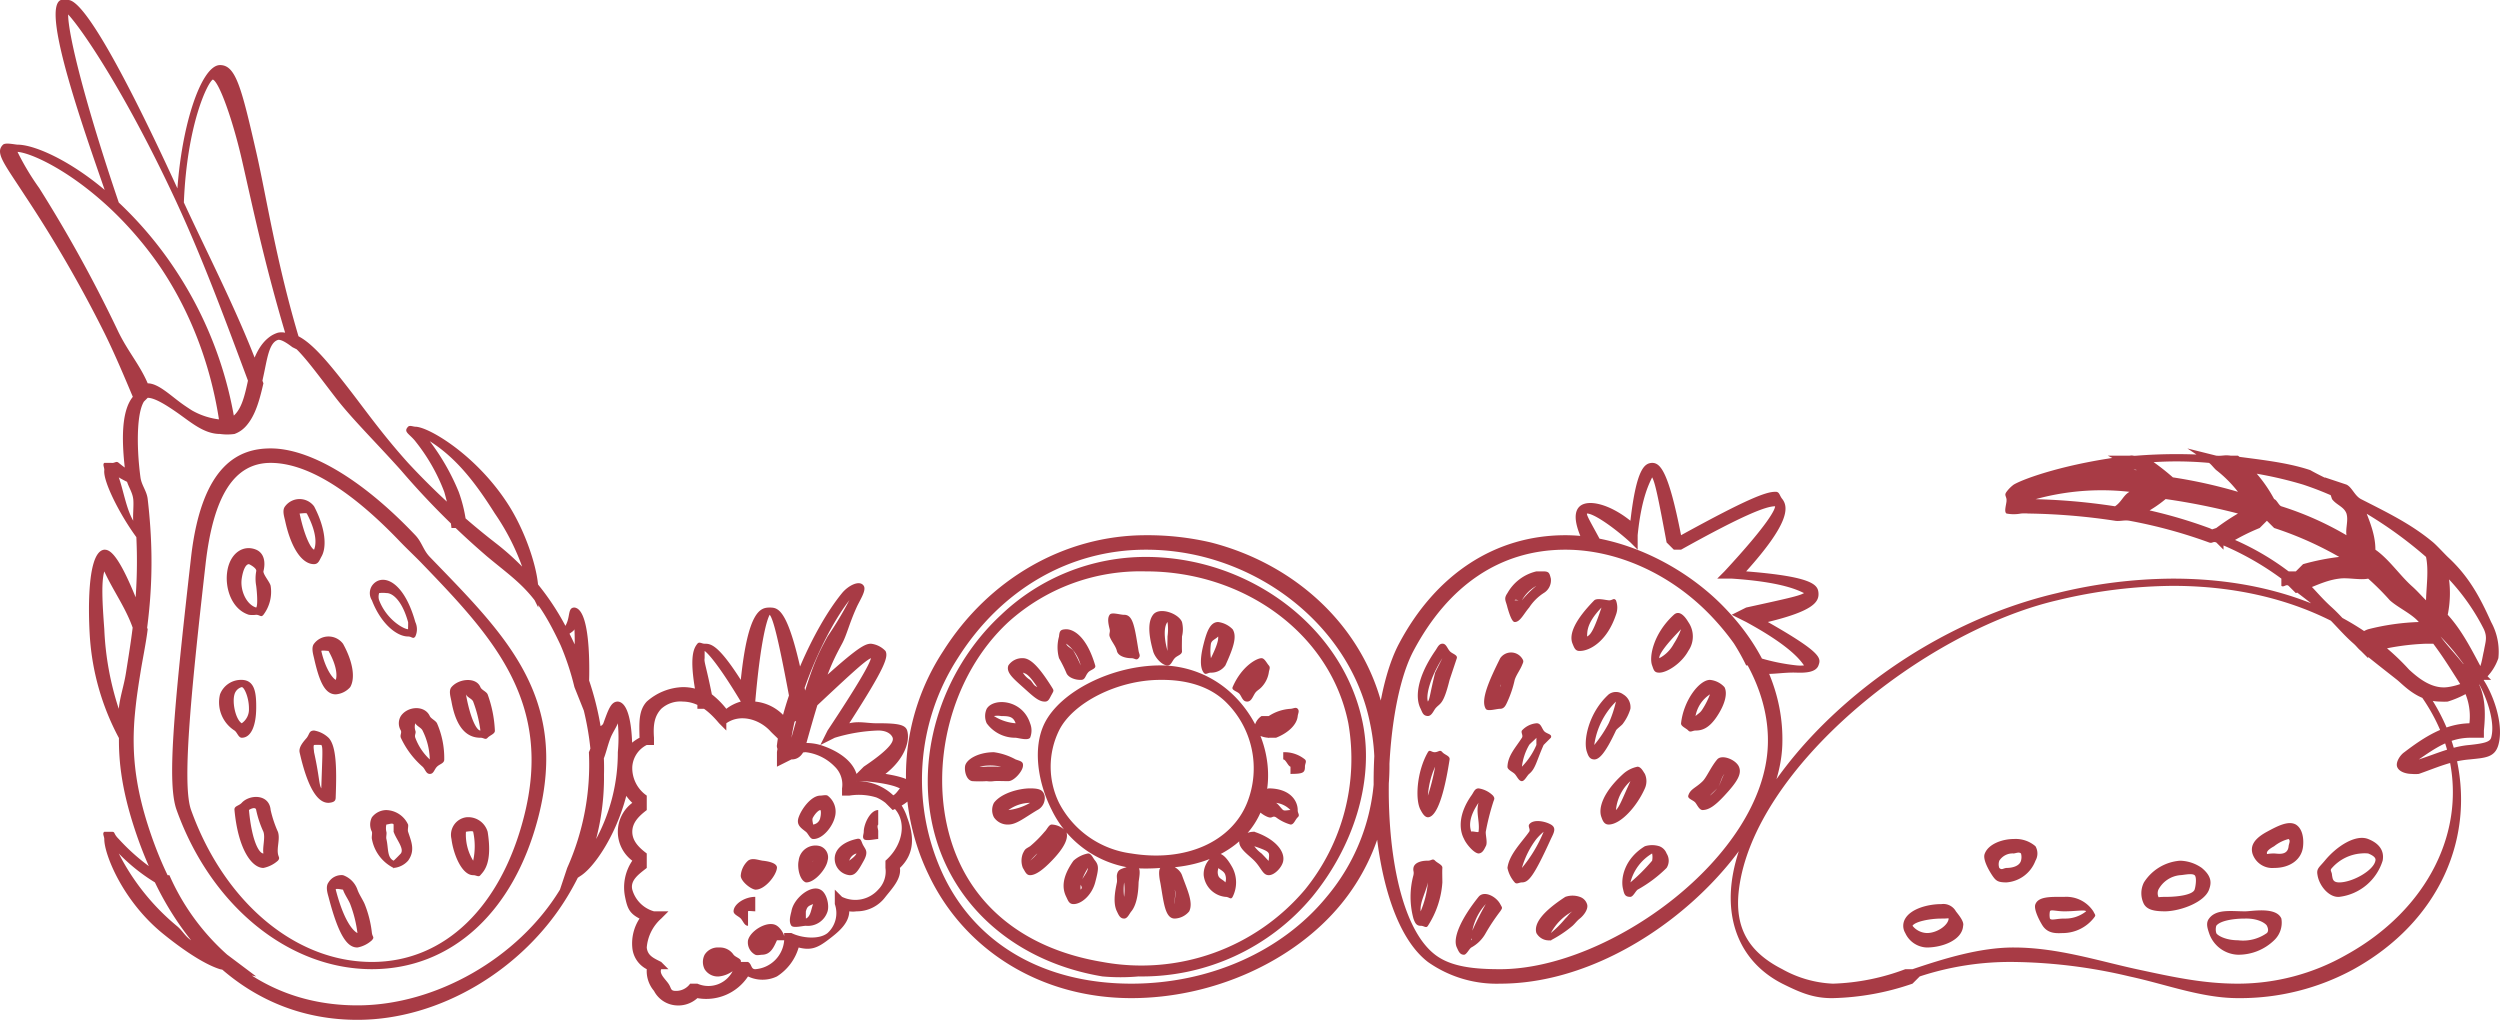 <?xml version="1.0" encoding="UTF-8" standalone="no"?>
<svg
   width="345.647"
   height="141"
   viewBox="0 0 345.647 141"
   version="1.1"
   id="svg1"
   sodipodi:docname="fruit-overview-icon.svg"
   inkscape:version="1.4 (86a8ad7, 2024-10-11)"
   xmlns:inkscape="http://www.inkscape.org/namespaces/inkscape"
   xmlns:sodipodi="http://sodipodi.sourceforge.net/DTD/sodipodi-0.dtd"
   xmlns="http://www.w3.org/2000/svg"
   xmlns:svg="http://www.w3.org/2000/svg">
  <sodipodi:namedview
     id="namedview1"
     pagecolor="#ffffff"
     bordercolor="#000000"
     borderopacity="0.25"
     inkscape:showpageshadow="2"
     inkscape:pageopacity="0.0"
     inkscape:pagecheckerboard="0"
     inkscape:deskcolor="#d1d1d1"
     inkscape:zoom="5.1381901"
     inkscape:cx="172.8235"
     inkscape:cy="70.550134"
     inkscape:window-width="1920"
     inkscape:window-height="1009"
     inkscape:window-x="-8"
     inkscape:window-y="-8"
     inkscape:window-maximized="1"
     inkscape:current-layer="svg1" />
  <defs
     id="defs1">
    <style
       id="style1">.a{fill:#edbaa6;}</style>
  </defs>
  <path
     class="a"
     d="M462.632,1205.99l1-1a40.018,40.018,0,0,1,13-2,72.546,72.546,0,0,1,16,2c5.068,1.091,9.975,3,15,3a32.779,32.779,0,0,0,16-4c11.925-6.62,17-18.4,14-30-3.132-12.091-16.508-24-39-24a68.228,68.228,0,0,0-16,2c-23.688,5.528-43.211,25.38-45,40-.754,6.169,1.709,11.3,7,14,2.427,1.206,4.291,2.039,7,2A36.049,36.049,0,0,0,462.632,1205.99Zm74-32c2.795,10.786-2.806,21.8-14,28a30.287,30.287,0,0,1-15,4c-4.835,0-9.027-.928-14-2-5.305-1.148-10.978-3-17-3-4.662-.009-9.581,1.514-14,3h-1a30.938,30.938,0,0,1-10,2,15.66,15.66,0,0,1-7-2c-4.579-2.334-6.65-5.624-6-11,2.05-16.755,25.413-35.663,44-40a69.888,69.888,0,0,1,16-2C520.185,1151,533.671,1162.573,536.632,1173.99Zm-4,3c2.445-.852,4.42-1.787,7-2,2.107-.223,3.492-.23,4-2,1.077-3.725-1.917-10.141-4-11-.619-.23-.585-.514-1,0-.282.343-1.081.563-1,1a9.019,9.019,0,0,0,1,2,8.271,8.271,0,0,1,1,5h0c-3.426.079-6.276,1.921-9,4-.562.378-1.211,1.356-1,2,.237.712,1.25.994,2,1A5.386,5.386,0,0,0,532.632,1176.99Zm8-5h1v-1c.245-2.424.243-4.905-1-7,1.2,1.9,2.655,5.727,2,8-.161.546-.865.777-3,1-2.466.211-4.644,1.243-7,2,2.281-1.561,4.237-2.945,7-3C539.907,1172,540.357,1171.976,540.632,1171.99Zm-4-5a13.633,13.633,0,0,0,4-2c.286-.174-.251.221,0,0,.176-.152.692-.687,1-1a7.013,7.013,0,0,0,2-3,8.491,8.491,0,0,0-1-5c-1.59-3.547-3.138-6.37-6-9-.527-.513-1.454-1.526-2-2-3.054-2.564-6.45-4.184-10-6-.887-.474-2.222-1.63-3-2-2.766-1.286-3.919-1.948-4-2-3.407-1.142-7.443-1.494-11-2-.949-.133-1.1.071-2,0a70.934,70.934,0,0,0-11,0c-.626.062-.412-.081-1,0-8.47,1-14.5,3.117-16,4a4.655,4.655,0,0,0-1,1c-.294.412-.1.5,0,1,.081.5-.431,1.739,0,2a5.387,5.387,0,0,0,2,0,5.55,5.55,0,0,1,1,0,87.17,87.17,0,0,1,12,1c.683.109,1.284-.138,2,0a68.344,68.344,0,0,1,11,3c.475.18.492-.2,1,0a40.167,40.167,0,0,1,9,5v1c.342.261.63-.323,1,0,1.371,1.11,3.24,2.415,5,4,1.253,1.129,2.505,2.709,4,4,.389.346.582.649,1,1,1.343,1.148,3.444,2.771,5,4,.949.773,2.9,3,6,3A7.157,7.157,0,0,0,536.632,1166.99Zm-60-28a59.076,59.076,0,0,1,16-4c.584-.081,1.412-.943,2-1a49.6,49.6,0,0,1,9,0c.868.076,2.094.867,3,1a54.771,54.771,0,0,1,10,2,44.4,44.4,0,0,1,5,2c.75.356,1.127.54,2,1a57.223,57.223,0,0,1,10,7c.512.446.5.506,1,1a29.707,29.707,0,0,1,7,9c.517,1.156.208,1.751,0,3-.225.9-.352,2.342-1,3-.266.266-.749.805-1,1-.159.131.176-.106,0,0a8.613,8.613,0,0,1-3,1c-2.79.389-5.089-2.279-6-3-1.547-1.229-2.7-1.866-4-3-.408-.351-1.611-.654-2-1-1.49-1.3-2.752-2.875-4-4-1.779-1.6-2.633-2.875-4-4-.384-.332-.753-.829-1-1h-1a36.919,36.919,0,0,0-9-5c-.508-.2-1.507-.815-2-1a66.545,66.545,0,0,0-11-3c-.736-.142-1.279.109-2,0a85.051,85.051,0,0,0-12-1C477.939,1138.971,476.865,1139.037,476.632,1138.99Zm64,26c.286-.174-.251.221,0,0,.176-.152.706-.7,1-1h1l-1-1c-1.5-2.771-2.878-5.672-5-8a15.035,15.035,0,0,0,0-6v-2h0c-.527-.512-1.459-1.53-2-2l-2-1,1,3c.389,1.872.043,4.088,0,6-.707-.693-1.217-1.312-2-2-1.664-1.508-3.154-3.721-5-5,0-2.476-1.139-4.681-2-7h0c-.887-.474-1.231-1.635-2-2l-3-1,1,3c.6.821,1.654,1.045,2,2,.286.954-.144,2.014,0,3a43.638,43.638,0,0,0-9-4c-.37-.128-.62-.881-1-1h0a19.306,19.306,0,0,0-5-6h-1c-.949-.133-1.1.076-2,0l-4-1,3,2c.327.223.711.763,1,1a17.081,17.081,0,0,1,3,3,68.251,68.251,0,0,0-9-2,31.7,31.7,0,0,0-4-3h-1c-.626.062-.4-.081-1,0h-3l2,1c.251.138.763.853,1,1s.758-.18,1,0a40.423,40.423,0,0,0-18,3h0c-.3.423-.111.492,0,1v1h1a34.415,34.415,0,0,1,16-2c-.854.474-1.084,1.392-2,2-.142.081-.791-.128-1,0l-2,1,3,1c.683.109,1.283-.133,2,0h1c.474-.266.525-.748,1-1a16.909,16.909,0,0,0,3-2,90.831,90.831,0,0,1,10,2,31.617,31.617,0,0,0-3,2l-3,1,2,1c.475.18.525-.2,1,0l1,1v-1c.171-.114.82.1,1,0a29.022,29.022,0,0,1,4-2l1-1,1,1a47.778,47.778,0,0,1,9,4,32.129,32.129,0,0,0-5,1l-1,1c-.475.118-1.525-.142-2,0h-1l1,1v1c.342.261.649-.3,1,0l1,1h0c2.041-.636,3.877-1.746,6-2,1.172-.18,2.861.237,4,0a36.472,36.472,0,0,1,3,3c1.117,1.012,3.021,1.854,4,3a32.611,32.611,0,0,0-7,1c-.65.209-1.317.749-2,1h-1l1,1c.389.346.578.649,1,1l1,1v-1c.351-.155.633.113,1,0a33.48,33.48,0,0,1,7-1h1c1.552,2.069,2.61,3.855,4,6l1,1Zm-5-7a32.108,32.108,0,0,1,4,5c-.02.016.018-.018,0,0C538.4,1161.092,537,1159.836,535.632,1157.99Zm-8,31c.123-.631.226-2.122-2-3-1.76-.693-4.382,1.026-6,3-.788.949-1.18,1.094-1,2,.223,1.428,1.559,3.106,3,3h0A7.181,7.181,0,0,0,527.632,1188.99Zm-2-1c1.11.441,1.038.829,1,1-.261,1.381-3.206,3-5,3h0c-.921,0-.905-.526-1-1-.007-.517-.368-.637,0-1a5.968,5.968,0,0,1,4-2A5.05,5.05,0,0,1,525.632,1187.99Zm-13,12a3.339,3.339,0,0,0,1-3c-.707-1.67-4.1-1-5-1-1.945,0-3.994-.362-5,1-.455.595-.236,1.289,0,2a4.375,4.375,0,0,0,4,3h0A7.1,7.1,0,0,0,512.632,1199.99Zm-1-2s.361.635,0,1a5.689,5.689,0,0,1-4,1c-1.794,0-2.915-.725-3-1a1.8,1.8,0,0,1,0-1c.474-.655,2.178-1,4-1C510.606,1196.947,511.561,1197.776,511.632,1197.99Zm-8-5c.266-.74.528-1.738-1-3a5.443,5.443,0,0,0-3-1,6.487,6.487,0,0,0-5,3,3.309,3.309,0,0,0,0,3c.475.811,1.463,1,3,1h0C499.862,1195.914,503.015,1194.689,503.632,1192.99Zm-2-2c.337.28.142,1.6,0,2-.247.674-2.1,1-4,1h0c-1.125,0-.938.109-1,0a1.292,1.292,0,0,1,0-1,3.807,3.807,0,0,1,3-2C500.123,1190.975,501.246,1190.687,501.632,1190.99Zm-14,6c.413-.51.288-.41,0-1a4.46,4.46,0,0,0-4-2c-1.808,0-3.554-.091-4,1-.309.678.594,2.375,1,3,.84,1.248,2.217,1,3,1h0A5.482,5.482,0,0,0,487.632,1196.99Zm-1-1a4.59,4.59,0,0,1-3,1h0c-1.091,0-1.8.3-2,0a2.542,2.542,0,0,1,0-1c.1-.29.871,0,2,0C485.174,1195.99,486.533,1195.738,486.632,1195.99Zm30-9c.115-1.077-.076-2.434-1-3-1.049-.583-2.562.222-4,1-2.15,1.163-2.2,2.231-2,3a2.877,2.877,0,0,0,3,2h0C514.791,1190,516.457,1188.85,516.632,1186.99Zm-2-1c.3.236.039.621,0,1-.128,1.367-1.54,1-2,1h0c-1.015,0-.957.166-1,0,0-.057-.144-.383,1-1a5.321,5.321,0,0,1,2-1Zm-35,3a1.984,1.984,0,0,0,0-2,4.187,4.187,0,0,0-3-1c-1.552,0-3.483.671-4,2-.353.756.543,2.3,1,3,.522.769.771,1,2,1h0A4.647,4.647,0,0,0,479.632,1188.99Zm-2-1a1.882,1.882,0,0,1,0,1c-.2.712-1.117,1-2,1h0c-.482.047-.646.331-1,0a1.5,1.5,0,0,1,0-1,2.175,2.175,0,0,1,2-1C477.007,1187.941,477.341,1187.75,477.632,1187.99Zm-8,10c.175-.578-.631-1.521-1-2a1.982,1.982,0,0,0-2-1c-1.9,0-4.207.648-5,2a1.929,1.929,0,0,0,0,2,3.4,3.4,0,0,0,3,2h0C466.8,1200.976,469.509,1199.959,469.632,1197.99Zm-2-1h0c-.062.921-1.591,2-3,2h0a2.661,2.661,0,0,1-2-1c-.06-.078-.06.078,0,0,.342-.584,2.41-1,4-1C467.482,1197,467.571,1196.909,467.632,1196.99Zm-84-2c5.78-7.051,7.922-16.344,6-26-2.344-11.711-11.776-20.859-24-24a38.464,38.464,0,0,0-9-1c-11.232,0-21.717,6.054-28,16a31.422,31.422,0,0,0-2,31c4.9,10.3,15.4,17,28,17C365.869,1207.99,377.089,1202.966,383.632,1194.99Zm-19-48c11.574,2.971,20.794,11.944,23,23a28.115,28.115,0,0,1-6,24c-6.216,7.592-16.281,12-27,12-11.906,0-21.4-5.329-26-15a31,31,0,0,1,2-30c5.95-9.434,15.376-15,26-15A32.239,32.239,0,0,1,364.632,1146.99Zm15,47c5.614-6.843,8.618-15.871,7-24-2.653-13.286-15.684-23-30-23a28.993,28.993,0,0,0-20,8c-8.461,7.83-12.231,20.2-9,31,2.966,9.913,11.54,17.088,23,19a27.863,27.863,0,0,0,5,0A30.634,30.634,0,0,0,379.632,1193.99Zm5-24a28.7,28.7,0,0,1-6,23,29.614,29.614,0,0,1-28,10c-10.767-1.794-18.238-7.79-21-17-3.046-10.164.023-22.616,8-30a27.265,27.265,0,0,1,19-7C370.113,1148.966,382.146,1157.524,384.632,1169.99Zm-12,12c2.15-5.362.332-11.862-4-16a14.437,14.437,0,0,0-10-4c-6.582,0-13.779,3.535-16,8-1.67,3.369-.946,8.2,1,12a14.475,14.475,0,0,0,11,8,24.641,24.641,0,0,0,4,0C365.09,1189.961,370.573,1187.115,372.632,1181.99Zm-5-15a12.829,12.829,0,0,1,3,14c-2.154,5.357-8.436,8.238-16,7a13.17,13.17,0,0,1-10-7,11.391,11.391,0,0,1,0-10c1.9-3.853,8.13-7,14-7C361.081,1163.957,364.89,1164.361,367.632,1166.99Zm6,5h1c1.737-.683,2.9-1.842,3-3,.056-.4.264-.7,0-1-.266-.283-.612-.015-1,0a6.13,6.13,0,0,0-3,1h-1a2.211,2.211,0,0,0-1,2c.157.642,1.339.992,2,1C373.829,1171.985,373.453,1172.069,373.632,1171.99Zm5,4c-.01-.408.294-.717,0-1a4.472,4.472,0,0,0-3-1v1c.35-.006.659.922,1,1h0v1C378.378,1176.985,378.632,1176.834,378.632,1175.99Zm-2,8c.474.033.648-.681,1-1s-.014-.526,0-1c0-1.238-1-2.976-4-3a2.657,2.657,0,0,0-2,2c-.116.755,1.263,1.8,2,2,.523.148.527-.268,1,0A6.107,6.107,0,0,0,376.632,1183.99Zm0-2h0c-.24-.029-.8.142-1,0-.2-.1-.7-.862-1-1A3.345,3.345,0,0,1,376.632,1181.99Zm-1,7c.228-1.424-1.286-3.1-4-4-.169-.052.177,0,0,0a2.339,2.339,0,0,0-2,1c-.475,1.134,1.16,2.136,2,3,1,1.025,1.155,2,2,2h0C374.468,1191,375.524,1189.818,375.632,1188.99Zm-2-1c.114.256-.043.953,0,1-.1,0-.1-.079-1-1a4.408,4.408,0,0,1-1-1C373.26,1187.531,373.509,1187.738,373.632,1187.99Zm-5,6a4.416,4.416,0,0,0,0-4c-.555-1.02-1.264-2-2-2h0a3.048,3.048,0,0,0-2,3,3.373,3.373,0,0,0,3,3h0C368.17,1193.978,368.367,1194.458,368.632,1193.99Zm-1-3a1.609,1.609,0,0,1,0,1c-.331-.408-.868-.491-1-1-.171-.612.095-.943,0-1C367.029,1190.315,367.505,1190.492,367.632,1190.99Zm-26-9a1.854,1.854,0,0,0,1-2c-.209-.745-.624-1-2-1-1.447,0-3.956.614-5,2a2.155,2.155,0,0,0,0,2,2.281,2.281,0,0,0,2,1h0C338.762,1183.975,339.8,1183.081,341.632,1181.99Zm-4,0a5.158,5.158,0,0,1,3-1A7.824,7.824,0,0,1,337.632,1181.99Zm6,7c1.7-1.756,2.37-3.118,2-4a2.754,2.754,0,0,0-2-1c-.416-.009-.686.728-1,1a16.269,16.269,0,0,1-2,2c-.639.394-.672.325-1,1a2.76,2.76,0,0,0,0,2c.292.45.463,1.011,1,1h0C341.463,1190.99,342.531,1190.133,343.632,1188.99Zm-3,0c.208-.193.768-.836,1-1h0A6.27,6.27,0,0,1,340.632,1188.99Zm9,3c.474-1.813.536-2.3,0-3-.315-.354-.526-1.019-1-1a4.183,4.183,0,0,0-2,1c-1.537,2.164-1.636,3.733-1,5,.264.549.391.99,1,1h0C347.743,1194.99,349.158,1193.755,349.632,1191.99Zm-2,0c-.1.529.357.6,0,1-.1-.417.008-1.406,1-3C348.616,1190.578,347.8,1191.426,347.632,1191.99Zm7,4c.821-1.006.976-2.875,1-4,0-.271-.028.247,0,0,.041-.461.313-1.66,0-2-.45-.467-1.381-.2-2,0s-.9.359-1,1c-.038.237.057.729,0,1-.223,1.082-.584,2.809,0,4,.242.506.439,1,1,1C354.1,1196.994,354.333,1196.351,354.632,1195.99Zm-1-2a7.523,7.523,0,0,1,0-2A7.769,7.769,0,0,1,353.632,1193.99Zm9,2c.6-1.238-.279-2.974-1-5-.408-1.144-2.265-1.93-3-1-.3.372-.107,1.533,0,2,0,.109-.038-.242,0,0,.475,2.7.629,5,2,5h0A2.732,2.732,0,0,0,362.632,1195.99Zm-2-1c-.119-.437.157-1.117,0-2C360.857,1193.622,360.574,1194.321,360.632,1194.99Zm-5-34c.3-.359.084-.541,0-1-.555-3.383-.761-5-2-5-.49.027-1.748-.421-2,0-.374.5-.142,1.393,0,2,.109.351-.123.654,0,1,.233.674.834,1.3,1,2,.166.738,1.244,1.007,2,1h0C355.113,1160.989,355.321,1161.357,355.632,1160.99Zm5,0c.35-.387,1.048-.48,1-1-.033-.569,0-1.464,0-2a4.09,4.09,0,0,0,0-2c-.475-1.2-3.141-2.144-4-1-.536.707-.826,2.063,0,5,.194.8,1.176,1.995,2,2h0C360.135,1162.011,360.276,1161.344,360.632,1160.99Zm-1-3c0,.588-.038,1.264,0,2-.012,0,.012,0,0,0h0c-.565-2-.456-3.464,0-4A7.123,7.123,0,0,1,359.632,1157.99Zm8,4c1.129-2.472,1.636-4.013,1-5a3.406,3.406,0,0,0-2-1c-1.1,0-1.578,1.349-2,3-.475,1.813-.546,3.3,0,4,.288.376.526,0,1,0h0A2.4,2.4,0,0,0,367.632,1161.99Zm-2-1a7.006,7.006,0,0,1,0-2c.11-.506.65-.617,1-1C366.684,1158.46,366.5,1159.215,365.632,1160.99Zm6,5c.287-.528.591-.56,1-1a3.8,3.8,0,0,0,1-2c.042-.406.272-.7,0-1s-.584-1-1-1c-.693,0-2.776,1.153-4,4-.2.465.718.578,1,1,.321.472.429.993,1,1h0C371.165,1167,371.365,1166.45,371.632,1165.99Zm-23-3c.319-.424,1.158-.494,1-1-1.21-4.119-3.06-5-4-5-.791.02-.939.211-1,1a5.6,5.6,0,0,0,0,3,19.091,19.091,0,0,1,1,2c.245.692,1.267,1.021,2,1h0C348.257,1164.007,348.232,1163.469,348.632,1162.99Zm-1-1c-.055.048.073,0,0,0h0a17.866,17.866,0,0,0-1-2c-.207-.349-.927-.6-1-1A5.341,5.341,0,0,1,347.632,1161.99Zm-4,4c.279-.521.317-.5,0-1-1.656-2.633-2.885-4-4-4a2.291,2.291,0,0,0-2,1c-.361.949.662,1.8,2,3,1.267,1.129,2.122,2,3,2h0C343.212,1167.032,343.333,1166.488,343.632,1165.99Zm-2-1c-.609-.285-.52-.528-1-1a2.962,2.962,0,0,1-1-1C340.135,1163.146,340.479,1163.291,341.632,1164.99Zm-1,7a2.672,2.672,0,0,0,0-2c-1.072-3.322-5.075-3.566-6-2a2.4,2.4,0,0,0,0,2,4.871,4.871,0,0,0,4,2h0C339.158,1172.046,340.3,1172.4,340.632,1171.99Zm-2-2a6.5,6.5,0,0,1-3-1,2.963,2.963,0,0,1,1,0C337.658,1169,338.292,1169.022,338.632,1169.99Zm-3,8c.555-.043.975,0,2,0h0c.749,0,1.875-1.261,2-2,.133-.709-.321-.758-1-1a8.645,8.645,0,0,0-3-1c-2.183,0-3.91,1.018-4,2-.078.768.238,1.872,1,2a15.984,15.984,0,0,0,2,0A3.35,3.35,0,0,0,335.632,1177.99Zm1-2c-.536,0-1.62-.028-2,0a7.923,7.923,0,0,1-1,0,6.977,6.977,0,0,1,3,0Zm108-3c.237-7.018-2.695-13.51-8-19-5.694-5.917-14.284-10-22-10-9.666,0-17.9,5.372-23,15-5.367,10.145-4.964,37.124,4,44a16.465,16.465,0,0,0,10,3C424.717,1205.99,444.158,1186.988,444.632,1172.99Zm-10-18c4.968,5.144,8.228,11.461,8,18-.527,15.431-21.92,31-37,31-3.53,0-6.789-.3-9-2-8.067-6.169-7.873-32.79-3-42,4.778-9.016,11.984-14,21-14C421.864,1145.99,429.237,1149.41,434.632,1154.99Zm-25-1a6.826,6.826,0,0,1,2-2,2.051,2.051,0,0,0,1-2c-.186-.739-.238-.993-1-1h-1a6.2,6.2,0,0,0-4,3c-.566.815-.219,1.031,0,2,.3,1.039.649,2,1,2h0C408.368,1156.014,408.873,1154.868,409.632,1153.99Zm-1-1h-1c.072-.274.849.239,1,0a5.029,5.029,0,0,1,2-2A12.474,12.474,0,0,0,408.632,1152.99Zm13,2a2.817,2.817,0,0,0,0-2c-.315-.409-.486.048-1,0s-1.615-.345-2,0c-2.567,2.619-3.565,4.647-3,6,.236.574.38,1.021,1,1h0C417.985,1159.994,420.384,1158.71,421.632,1154.99Zm-4,3c.071-.531-.187-1.732,2-4C418.693,1156.761,418.211,1157.743,417.632,1157.99Zm14,2a3.491,3.491,0,0,0,0-4c-.512-.868-1.265-1.674-2-1-2.847,2.61-3.441,5.842-3,7,.23.656.3,1.007,1,1h0C428.709,1162.99,430.712,1161.693,431.632,1159.99Zm-2-1a4.827,4.827,0,0,1-2,2c-.114-.417.8-1.779,3-4A9.955,9.955,0,0,1,429.632,1158.99Zm-8,12c.114-.242.877-.748,1-1a6.444,6.444,0,0,0,1-2,2.058,2.058,0,0,0-1-2,1.685,1.685,0,0,0-2,0c-2.847,2.586-3.56,6.538-3,8,.186.572.4.983,1,1h0C419.278,1174.995,420.109,1174.254,421.632,1170.99Zm-1-1c-.133.261.119-.256,0,0a17.405,17.405,0,0,1-2,3,10.473,10.473,0,0,1,3-6A16.661,16.661,0,0,1,420.632,1169.99Zm15-1c1.134-1.723,1.437-3.193,1-4a3.112,3.112,0,0,0-2-1c-1.48,0-3.654,2.84-4,6-.039.425.713.684,1,1s.576.011,1,0h0C433.562,1171.009,434.55,1170.646,435.632,1168.99Zm-2-1c-.329.548-.518.58-1,1a4.544,4.544,0,0,1,2-3A11.044,11.044,0,0,1,433.632,1167.99Zm3,12c1.8-1.931,2.432-3.023,2-4s-2.359-1.745-3-1c-.854,1-1.445,2.435-2,3-.949.949-1.711,1.061-2,2-.137.454.719.617,1,1,.275.366.542,1.009,1,1h0C434.491,1181.957,435.313,1181.409,436.632,1179.99Zm-1-1a7.8,7.8,0,0,1-1,1c.237-.294.582-.573,1-1s.526-1.483,1-2C436.3,1177.42,436.014,1178.6,435.632,1178.99Zm-39-11c.679-.859,1.1-.365,2-4l1-3c.123-.478-.7-.605-1-1-.339-.389-.485-1.02-1-1s-.693.586-1,1c-2.619,3.82-2.75,6.577-2,8,.258.584.363.97,1,1h0C396.118,1168.97,396.356,1168.389,396.632,1167.99Zm0-5c-.731,2.966-.71,3.559-1,4-.261-.712.13-3,2-6Zm10,4a14.713,14.713,0,0,0,1-3c.2-.65.744-1.374,1-2,.2-.486.3-.565,0-1a1.821,1.821,0,0,0-3,0c-1.48,2.97-2.764,5.781-2,7,.236.41,1.527-.019,2,0h0C406.2,1167.973,406.394,1167.508,406.632,1166.99Zm-1-3c-.176.579.209.459,0,1a8.139,8.139,0,0,1,1-3A16.38,16.38,0,0,0,405.632,1163.99Zm4,13c.883-.712,1-1.756,2-4l1-1c.248-.552-.669-.493-1-1-.326-.485-.415-1.011-1-1a3.083,3.083,0,0,0-2,1c-.176.3.209.668,0,1-.826,1.31-1.943,2.429-2,4-.023.422.707.7,1,1,.314.311.558,1.007,1,1C409.012,1177.975,409.337,1177.228,409.632,1176.99Zm1-4a9.812,9.812,0,0,1-2,3,7.76,7.76,0,0,1,1-3c.119-.195.905-.829,1-1Zm-12,2c.072-.49-.678-.624-1-1-.334-.392-.487-.044-1,0s-.738-.443-1,0c-1.571,2.729-1.783,6.657-1,8,.214.408.54.986,1,1C396.216,1182.971,397.512,1182.259,398.632,1174.99Zm-3,5a11.555,11.555,0,0,1,1-4A29.77,29.77,0,0,1,395.632,1179.99Zm8,7c.278-.44-.033-1.481,0-2a33.25,33.25,0,0,1,1-4c.149-.514.322-.573,0-1a3.574,3.574,0,0,0-2-1c-.558.018-.661.556-1,1-1.7,2.429-1.759,4.581-1,6,.256.623,1.328,1.951,2,2h0C403.171,1187.959,403.395,1187.475,403.632,1186.99Zm-1-2c-.019.15-.966-.147-1,0-.28-.75-.352-2.036,1-4C402.241,1182.3,402.842,1183.639,402.632,1184.99Zm-7,13a12.578,12.578,0,0,0,2-6c0-.55-.038-1.521,0-2,.039-.431-.707-.682-1-1-.346-.364-.5,0-1,0-.792-.026-1.876.217-2,1-.071.474.109.459,0,1a11.484,11.484,0,0,0,0,6c.2.571.395,1,1,1h0C395.1,1197.975,395.379,1198.385,395.632,1197.99Zm0-6a13.269,13.269,0,0,1-1,4c-.138-1.243.706-2.6,1-4v0Zm30-13a2.463,2.463,0,0,0,0-2c-.269-.4-.518-.942-1-1a4.21,4.21,0,0,0-2,1c-2.719,2.463-3.508,4.709-3,6,.189.553.415,1,1,1h0C422.3,1183.971,424.531,1181.486,425.632,1178.99Zm-4,3a6.121,6.121,0,0,1,2-4C422.5,1180.462,422.135,1181.515,421.632,1181.99Zm-9,4c.411-.849.819-1.532,0-2s-2.478-.786-3,0c-.185.285.209.7,0,1-1.044,1.485-2.772,3.145-3,5a4.362,4.362,0,0,0,1,2c.269.307.592.006,1,0h0C409.524,1191.99,410.231,1191.271,412.632,1185.99Zm-4,4a11.994,11.994,0,0,1,2-4,8.46,8.46,0,0,1,1-1A19.325,19.325,0,0,1,408.632,1189.99Zm-7,11a4.978,4.978,0,0,0,2-2,27.975,27.975,0,0,1,2-3c.348-.519.3-.453,0-1-.574-1.077-2.25-1.93-3-1-2.491,3.117-3.6,5.738-3,7,.246.528.418,1.011,1,1h0c.345-.014.707-.818,1-1Zm0-2c-.361.717.285.787,0,1a7.622,7.622,0,0,1,2-5,39.3,39.3,0,0,0-2,4Zm11,1a16.3,16.3,0,0,0,3-2c.394-.365.592-.677,1-1,.547-.426,1.239-1.349,1-2a1.547,1.547,0,0,0-1-1,3.016,3.016,0,0,0-2,0c-3.212,2.088-4.375,3.733-4,5a1.974,1.974,0,0,0,2,1c.248-.009-.22.116,0,0Zm2-3a15.019,15.019,0,0,1-2,2,7.345,7.345,0,0,1,3-3c-.5.328-.578.606-1,1Zm10-4a18.157,18.157,0,0,0,4-3,1.846,1.846,0,0,0,0-2,1.711,1.711,0,0,0-1-1,3.366,3.366,0,0,0-2,0c-2.847,1.723-3.413,4.505-3,6,.151.693.291,1,1,1h0c.382-.028.694-.771,1-1Zm2-4a25.55,25.55,0,0,1-3,3,6.522,6.522,0,0,1,3-4,2.523,2.523,0,0,1,0,1Zm23-27c.375-1.006.488-1.734-7-6,6.273-1.523,7.085-2.766,7-4-.076-1.125-.714-2.265-10-3,5.86-6.515,5.93-8.8,5-10-.411-.483-.368-1.054-1-1-1.314,0-4.089,1.1-13,6-1.737-8.859-2.871-10-4-10h0c-1,.052-2.151.645-3,8-2.928-2.344-5.861-3-7-2-1.376,1.219.051,4.273,1,6h1c9.13,1.329,17.024,7.767,21,16h1v1c2.066.447,3.888-.083,6,0h0c1.054.029,2.62.02,3-1Zm-30-17c-1.082-2.078-2.152-3.81-2-4,.916,0,3.6,1.822,6,4l1,1v-2c.531-5.333,1.7-7.326,2-8,.4.693.823,2.67,2,9l1,1h1c8.669-4.83,11.757-6,13-6h0c0,.408-.76,2.262-7,9l-1,1h2c7.118.474,9.26,1.663,10,2-.622.389-2.424.776-8,2l-2,1,2,1c6.349,3.454,7.573,5.43,8,6a5.253,5.253,0,0,1-1,0h0a28.016,28.016,0,0,1-5-1c-4.261-8.342-13.633-14.482-23-16Zm-110,28c2.629-9.49,3.524-11.267,5-14,.65-1.205.966-2.7,2-5,.474-1.058,1.4-2.369,1-3-.565-.873-2.155-.034-3,1-4.057,4.954-8.255,14.722-9,21-.128.581.649,1.519,1,2,.229.261.653,0,1,0h0c1.025.024,1.73-.752,2-2Zm6-20a48.81,48.81,0,0,1-3,5c-1.533,2.847-2.309,4.287-5,14-.016.081.028-.077,0,0,.925-5.946,4.527-14.516,8-19-.085.109.038-.09,0,0Zm-21,55a6.92,6.92,0,0,0,7-3,4.633,4.633,0,0,0,4,0,7.093,7.093,0,0,0,3-4c1.681.435,2.614.046,4-1s2.957-2.264,3-4a3.377,3.377,0,0,0,1,0h0a4.925,4.925,0,0,0,4-2c.933-1.172,2.225-2.519,2-4,2.15-2.069,1.921-4.552,1-7a7.2,7.2,0,0,0-7-5c-.475-3.294-3.672-5.034-7-5a6.437,6.437,0,0,0-2,0c-.139-1.28-.128-3.052-1-4a6.9,6.9,0,0,0-8-1c-1.841-1.9-3.708-3-6-3a7.864,7.864,0,0,0-5,2c-1.125,1.215-1.052,2.874-1,5a5.8,5.8,0,0,0-3,4,6.45,6.45,0,0,0,2,5,5,5,0,0,0,0,8,6.574,6.574,0,0,0-1,5c.314,1.554.59,2.274,2,3a6.28,6.28,0,0,0-1,4,3.7,3.7,0,0,0,2,3,4.239,4.239,0,0,0,1,3,3.731,3.731,0,0,0,3,2,3.926,3.926,0,0,0,3-1Zm3-38h1c1.849-1.305,4.427-.627,6,1,.846.948,2.135,1.737,2,3l-1,2,2-1c.794-.42,1.1-1,2-1a6.715,6.715,0,0,1,4,2,3.451,3.451,0,0,1,1,3v1h1c2.928-.475,6.127.661,7,3,.717,1.922-.111,4.363-2,6h0v1a3.553,3.553,0,0,1-1,3,4.239,4.239,0,0,1-5,1l-1-1v2a3.731,3.731,0,0,1-1,4c-1.2.962-3.623.691-5,0h-1v1a4.329,4.329,0,0,1-4,4c-.626,0-.448-.705-1-1h-1l-1,1a3.765,3.765,0,0,1-5,2h-1a2.382,2.382,0,0,1-2,1c-.769-.006-.56-.369-1-1-.4-.594-1.3-1.349-1-2h1l-1-1c-1.026-.522-1.885-.854-2-2a6.007,6.007,0,0,1,2-4l1-1h-2a4.342,4.342,0,0,1-3-3c-.319-1.309.944-2.163,2-3v-2c-1.043-.784-2-1.7-2-3s.963-2.209,2-3v-2a4.623,4.623,0,0,1-2-4,3.648,3.648,0,0,1,2-3h1v-1c-.142-1.9.113-3.042,1-4a3.942,3.942,0,0,1,3-1c1.931.033,3.439,1.135,5,3Zm16,13a2.77,2.77,0,0,0-1-3c-.256-.136-.711,0-1,0-1.243,0-2.592,1.814-3,3-.365,1.053.317,1.464,1,2,.338.269.568,1,1,1h0c1.314.043,2.682-1.7,3-3Zm-2-1c.1.052.1.6,0,1a1.153,1.153,0,0,1-1,1h0c-.038-.335-.194-.724,0-1C310.941,1182.43,311.414,1181.99,311.632,1181.99Zm6,7c.669-1.21.242-1.554,0-2-.408-.629-.273-1.184-1-1-1.631.35-3.191,1.343-3,3a2.287,2.287,0,0,0,2,2h0c.816.062,1.212-.567,2-2Zm-1-1c-.213.451-.622.675-1,1-.07-.264-.089.259,0,0a1.408,1.408,0,0,1,1-1Zm-4,1a1.627,1.627,0,0,0-1-2,2.336,2.336,0,0,0-3,2c-.209.912.112,2.7,1,3h0c1.177.076,2.824-1.861,3-3Zm-2,1c-.007-.212-.121-.826,0-1,.166-.274-.317.044,0,0-.043.356-.649.886-1,1Zm2,6c.265-.916-.143-2.583-1-3-1.329-.726-3.715,1.216-4,3-.162.646-.39,1.461,0,2,.3.341,1.548.01,2,0h0a2.858,2.858,0,0,0,3-2Zm-2-1c-.281.669-.327,1.728-1,2,0-.111-.019-.89,0-1,.176-.664.363-.741,1-1,.157.176.033-.152,0,0Zm-5-5c.052-.7-1.3-.932-2-1-.7-.118-1.43-.422-2,0a3.114,3.114,0,0,0-1,2c-.1.73,1.272,1.892,2,2h0c1.3.062,2.91-1.947,3-3Zm1,10c.2-.627-.448-1.638-1-2-1.205-.83-3.677.648-4,2a1.925,1.925,0,0,0,1,2c.259.129.71,0,1,0h0c1.115-.048,1.541-.983,2-2Zm-5-4c0-.095.673,0,1,0v-2c-1.5,0-3,1.032-3,2,0,.45.693.67,1,1,.33.366.507,1.007,1,1Zm-1,7c.148-.457-.707-.62-1-1a2.264,2.264,0,0,0-2-1,2.152,2.152,0,0,0-2,1,2.208,2.208,0,0,0,0,2,2.134,2.134,0,0,0,2,1h0A3.923,3.923,0,0,0,300.632,1202.99Zm19-18h0c.031-.336-.225-.748,0-1-.068.039.078,0,0,0v-2c-1.115,0-2,1.951-2,3-.011.357-.211.711,0,1,.269.342,1.565.011,2,0Zm2-3c.712-.3,3.233-1.429,3-3-.119-.754-.436-1.416-4-2,2.7-2.1,3.427-4.6,3-6-.247-.812-1.333-1-4-1-1.439.035-2.6-.335-4,0,4.911-7.635,5.446-9.165,5-10a3.251,3.251,0,0,0-2-1c-.982,0-2.252.8-9,7-2.287-11.82-3.733-12-5-12s-3,.386-4,10c-3.156-4.945-4.174-5-5-5-.419,0-.739-.328-1,0-.574.7-1.229,2.05,0,8v1h1a6.745,6.745,0,0,1,2,2l1,1v-1a4.944,4.944,0,0,1,3-1h1a4.908,4.908,0,0,1,3,2c.743.919.139,1.826,0,3v2l2-1c.794-.42,1.1-1,2-1a6.715,6.715,0,0,1,4,2,3.451,3.451,0,0,1,1,3v1h1a5.636,5.636,0,0,1,5,1l1,1Zm-5-4c0-.114.024.109,0,0h1c4.071.346,4.9,1,5,1h0c-.295.336-.584.837-1,1a8.839,8.839,0,0,0-5-2Zm-3-6a23.1,23.1,0,0,1,6-1c1.58,0,1.953.853,2,1,.109.36.086,1.262-4,4l-1,1c-.644-2.058-2.944-3.349-5-4Zm-11-5c.731-8.48,1.63-11.4,2-12,.474.593,1.2,3.177,3,13v2l2-1c6.069-5.694,8.136-7.63,9-8-.223.883-1.734,3.57-6,10l-1,2a7.317,7.317,0,0,0-4,0c-.138-1.282-.127-3.051-1-4a6.263,6.263,0,0,0-4-2Zm-7-7c.517.365,2.044,2.079,5,7h0a5.9,5.9,0,0,0-2,1,11.956,11.956,0,0,0-2-2c-.792-3.948-1.1-4.464-1-5Zm-19,34c6.676-10.985,6.918-23.676,0-37a35.43,35.43,0,0,0-10-12,101.264,101.264,0,0,1-12-11c-3.488-3.881-5.77-7.11-8-10-3.938-5.1-6.461-8-9-8a3.381,3.381,0,0,0-1,0c-2.2.7-3.378,3.177-4,6-.593,2.7-1.031,5.288-3,6-1.841.664-3.808-.5-6-2s-4.292-2.864-6-2c-2.681,1.376-2.778,6.211-2,12,.152,1.1.872,1.9,1,3,1.243,10.691-.051,18.007-1,24-1.077,6.757-1.857,11.979,1,21,5.362,16.917,16.475,27,31,27h0C259.049,1210.994,270.544,1204.012,276.632,1193.99Zm-54-67c1.941,1.343,3.76,3,6,3a7.136,7.136,0,0,0,2,0c2.88-1.039,3.336-4.987,4-8,.508-2.32.766-4.606,2-5,1.741-.56,4.375,3.312,8,8,2.249,2.914,5.47,6.066,9,10a109.235,109.235,0,0,0,12,12c3.953,3.284,6.181,4.581,9,10,6.643,12.76,7.34,25.565,1,36-5.78,9.49-17.214,16-28,16h0c-13.709,0-23.885-8.861-29-25-2.733-8.622-2.1-14.2-1-21,.949-6.107,2.276-13.072,1-24-.128-1.129-.848-1.885-1-3-.6-4.475-.575-10.193,1-11,.148-.072-.164,0,0,0C219.61,1124.99,221.2,1126,222.632,1126.99Zm50,56c4.337-16.826-4.836-25.461-15-36-.911-.949-1.075-2.018-2-3-7.592-8-14.78-12-20-12-4.2,0-9.5,2-11,15-2.5,21.989-3.31,31.37-2,35,4.745,13.229,15.483,22,27,22h0C260.6,1203.98,269.239,1196.124,272.632,1182.99Zm-19-38c.949.984,2.1,2.054,3,3,9.794,10.155,18.1,19.127,14,35-3.174,12.314-10.893,20-21,20h0c-10.757,0-20.492-8.463-25-21-1.22-3.388-.169-14.972,2-34,1.068-9.4,3.937-14,9-14C240.354,1133.99,246.367,1137.355,253.632,1144.99Zm-20,23c.024-2.107-.14-3.957-2-4a3.106,3.106,0,0,0-3,2,4.628,4.628,0,0,0,2,5c.378.26.542.988,1,1C232.994,1171.99,233.609,1170.168,233.632,1167.99Zm-1,0a2.317,2.317,0,0,1-1,2c-.124-.02.1.074,0,0-.835-.531-1.342-2.828-1-4a1.441,1.441,0,0,1,1-1C231.988,1164.976,232.651,1166.49,232.632,1167.99Zm2-13a5.274,5.274,0,0,0,1-4c-.091-.487-1-1.505-1-2,.307-1.211.144-2.5-1-3-1.808-.75-3.625.5-4,3-.361,2.373.661,5.284,3,6a3.742,3.742,0,0,0,1,0h0C234.165,1155,234.292,1155.4,234.632,1154.99Zm-2-7c.357.167,1.118.624,1,1a5.677,5.677,0,0,0,0,2c.1.717.261,2.706,0,3-.147.019.136.059,0,0-1.376-.422-2.237-2.406-2-4,.157-1.068.511-2,1-2C232.745,1147.979,232.523,1147.96,232.632,1147.99Zm10-1c.783-1.3.618-3.916-1-7a2.5,2.5,0,0,0-4,0c-.423.52-.151,1.347,0,2,.8,3.725,2.311,6,4,6h0C242.214,1147.979,242.359,1147.5,242.632,1146.99Zm-2-6c1.656,3.151,1.157,4.616,1,5-.446-.195-1.307-1.778-2-5-.036-.136-.089.108,0,0,.119-.138-.182,0,0,0C239.766,1141,240.569,1140.872,240.632,1140.99Zm6,24c.707-1.205.414-3.447-1-6a2.5,2.5,0,0,0-4,0c-.4.5-.15,1.377,0,2,.707,3.146,1.467,5,3,5h0A2.941,2.941,0,0,0,246.632,1164.99Zm-3-5c1.286,2.3,1.152,3.611,1,4-.384-.18-1.412-1.409-2-4-.033-.1-.063.085,0,0,.091-.107.86,0,1,0C243.753,1159.983,243.573,1159.884,243.632,1159.99Zm12-2a2.347,2.347,0,0,0,0-2c-1.7-6.064-4.8-6.751-6-5a1.876,1.876,0,0,0,0,2c1.234,3.213,3.42,5,5,5h0C255.163,1157.991,255.319,1158.417,255.632,1157.99Zm-1-2c.028.1-.014.957,0,1-.717-.047-3-1.4-4-4a1.649,1.649,0,0,1,0-1,3.71,3.71,0,0,1,1,0C252.354,1151.952,253.74,1152.806,254.632,1155.99Zm5,19a12,12,0,0,0-1-5c-.195-.384-.839-.639-1-1-.707-1.537-3.079-1.376-4,0a1.937,1.937,0,0,0,0,2c.142.342-.138.616,0,1a12,12,0,0,0,3,4c.389.356.473,1,1,1h0c.547.017.612-.614,1-1s1.015-.453,1-1Zm-4-5c.176.384.8.6,1,1a9.352,9.352,0,0,1,1,4c0,.332.271.256,0,0a7.772,7.772,0,0,1-2-3c-.147-.413.152-.63,0-1a1.737,1.737,0,0,1,0-1c.114-.174-.207.021,0,0,.028-.067-.109-.247,0,0Zm-11,10c.142-3.877.068-6.894-1-8a3.842,3.842,0,0,0-2-1c-.7.029-.59.43-1,1-.482.559-1.128,1.273-1,2,1.376,6.121,2.98,7,4,7h0c1.077-.076.986-.5,1-1Zm-2-7c.252.261.142,1.473,0,6-.332-.536-.25-1.6-1-5,0-.2-.139-.85,0-1,.076-.122-.143.006,0,0,.066-.014.934-.011,1,0Zm-6,16c.34-.391.069-.486,0-1-.129-.97.322-2.076,0-3a16.042,16.042,0,0,1-1-3c-.19-2.264-2.918-2.186-4-1-.392.438-1.075.417-1,1,.5,5.41,2.391,8,4,8h0a4.273,4.273,0,0,0,2-1Zm-3-7a14.231,14.231,0,0,0,1,3c.285.816-.151,2.149,0,3h0c-.593,0-1.6-1.682-2-6-.017-.09-.047.078,0,0,.1-.074-.121-.008,0,0,0-.052.948-.579,1,0Zm16,18c.391-.464.089-.4,0-1a14.934,14.934,0,0,0-1-4c-.266-.626-.782-1.359-1-2a3.261,3.261,0,0,0-2-2,2.1,2.1,0,0,0-2,1c-.4.532-.187,1.359,0,2,1.5,5.8,2.743,7,4,7h0a4.072,4.072,0,0,0,2-1Zm-4-7c.233.7.72,1.331,1,2a17.159,17.159,0,0,1,1,4c.014.093.035-.087,0,0h0s-1.591-.548-3-6c-.062-.237.972.028,1,0,.11-.112-.156-.006,0,0,.221-.009-.084-.2,0,0Zm9-4c1.025-1.424.441-2.652,0-4-.09-.266.062-.763,0-1a3.425,3.425,0,0,0-3-2,2.537,2.537,0,0,0-2,1,2.2,2.2,0,0,0,0,2c.071.252-.066.725,0,1a5.587,5.587,0,0,0,3,4c.2.085-.217,0,0,0h0a3.01,3.01,0,0,0,2-1Zm-2-4c.071.261-.095-.29,0,0,.342,1.044,1.5,2.307,1,3-.045.061-.933.964-1,1-.925-.437-.7-1.733-1-3-.071-.294.076-.729,0-1a2.2,2.2,0,0,1,0-1c.164-.182-.245-.008,0,0,.289-.018.9-.273,1,0Zm13-13c.318-.349,1.043-.53,1-1a16.752,16.752,0,0,0-1-5c-.185-.4-.829-.592-1-1-.579-1.424-2.994-1.191-4,0-.417.5-.117,1.363,0,2,.712,3.986,2.382,5,4,5h0c.466-.014.694.352,1,0Zm-3-6c.18.437.805.573,1,1a17.778,17.778,0,0,1,1,4h0c-.55,0-1.421-1.769-2-5-.017-.127-.086.1,0,0,.11-.137-.175.015,0,0,.052-.057-.062-.156,0,0Zm2,25c.475-.551,1.693-1.639,1-6a2.792,2.792,0,0,0-3-2,2.453,2.453,0,0,0-2,3c.233,1.979,1.391,5,3,5h0c.4-.017.759.325,1,0Zm-1-6a9.415,9.415,0,0,1,0,4,6.886,6.886,0,0,1-1-4c.062-.664-.237.043,0,0s.971-.152,1,0Zm9-33c.157-2.553-1.461-7.919-4-12-4.4-7.023-11.178-11-13-11-.323-.014-.774-.231-1,0-.688.731.141.937,1,2a25.813,25.813,0,0,1,4,7,29.7,29.7,0,0,1,1,5h1c1.514,1.357,2.743,2.97,4,4,2.339,1.95,4.277,2.936,6,5l1,2Zm-11-14a31.119,31.119,0,0,0-4-7c3.864,2.42,6.564,6.145,9,10a32.192,32.192,0,0,1,4,8c-1.291-1.272-2.467-2.729-4-4-1.163-.949-2.6-1.747-4-3A19.943,19.943,0,0,0,261.632,1137.99Zm-45,34a73,73,0,0,1,1-9c.271-1.727.763-4.059,1-6h0c-3.758-10.582-5.227-11.009-6-11-2.847.294-2,11.891-2,12a34.461,34.461,0,0,0,4,14l2,3Zm0-15c-.233,1.846-.739,4.334-1,6-.3,1.9-.8,3.159-1,5a40.665,40.665,0,0,1-2-11c-.285-3.834-.418-6.534,0-8C213.928,1151.8,215.636,1154.061,216.632,1156.99Zm13,45a31.849,31.849,0,0,1-8-11h-1a28.52,28.52,0,0,1-6-5c-.816-.8-.426-1-1-1h-1c-.307.232-.009.615,0,1-.038,1.969,2.429,8.416,8,13,2.2,1.8,5.528,4.231,8,5l5,1Zm-10-10a42.127,42.127,0,0,0,5,8c-.887-.593-1.184-1.35-2-2a31.666,31.666,0,0,1-8-10A25.313,25.313,0,0,0,219.632,1191.99Zm59-1c2.491-1.737,6.924-8.9,7-17,0-2-.14-6.839-2-7-.949,0-1.307,1.1-2,3-.185.475-.749.374-1,1-.427,1.087-.649,2.293-1,3h0a34.971,34.971,0,0,1-3,16l-1,3Zm4-19c.251-.641.82-1.487,1-2,.09-.237-.085.242,0,0a21.393,21.393,0,0,1,0,4,25.232,25.232,0,0,1-3,12,33.874,33.874,0,0,0,1-11C281.955,1174.3,282.224,1173.024,282.632,1171.99Zm-3-7c0-.109.558-10.729-2-11-.835,0-.625.961-1,2-.19.532-.63,1.184-1,2h0v1a36.649,36.649,0,0,1,2,6l2,5Zm-2-8a28.472,28.472,0,0,1,0,3c-.27-.631-.7-1.364-1-2C276.817,1157.558,277.5,1157.346,277.632,1156.99Zm-59-12c-.095-1.9.223-4.016,0-6-.085-.75-.9-1.25-1-2v-1h0a17.987,17.987,0,0,1-3-2c-.345-.318-.534.055-1,0h-1c-.271.2.031.666,0,1-.214,1.694,2.656,7.1,5,10l1,2Zm-2-8c.076.579-.066,1.426,0,2,.095.821-.071,2.208,0,3-.969-1.661-1.352-4.189-2-6A15.042,15.042,0,0,0,216.632,1136.99Zm18-15c.512-2.325.766-4.606,2-5,.512-.127,1.582.678,2,1l2,1-1-2c-3.231-10.762-4.581-19.808-6-26-2.055-8.968-2.836-12-5-12-2.662,0-5.6,8.94-6,19h0c3.8,8.219,6.968,16.89,10,25l1,3Zm-7-41c.873.318,2.738,5.524,4,11,1.357,5.9,3.015,13.94,6,24a2.354,2.354,0,0,0-1,0c-1.732.555-2.464,1.888-3,4-2.795-7.279-6.621-14.716-10-22C224.074,1087.133,226.921,1081.4,227.632,1080.99Zm2,49c.176-.03.831.058,1,0,2.581-.949,3.4-4.428,4-7h0c-3.051-8.152-7.166-16.739-11-25-1.319-2.847-12.56-28-16-28h-1c-3.027,1.21,4.162,20.687,7,29h0c8.39,7.825,13.453,18.632,15,30v1Zm-22-58c2.036,2.188,8.129,11.2,15,26,3.8,8.133,6.987,16.957,10,25-.536,2.221-.8,4.264-2,5a53.489,53.489,0,0,0-16-30C209.939,1084.162,207.637,1074.77,207.632,1071.99Zm22,58h1v-1a52.421,52.421,0,0,0-16-31c-5.694-5.409-11.466-8-14-8-.467-.029-1.65-.311-2,0-1.139,1.115.1,2.535,3,7a178.53,178.53,0,0,1,11,19c1.452,2.928,2.842,6.243,4,9l1,1,1-1c.906-.475,2.306.833,4,2,1.936,1.343,3.76,3,6,3A5.041,5.041,0,0,0,229.632,1129.99Zm-11-7c-1.087-2.539-2.662-4.3-4-7a191.848,191.848,0,0,0-11-20,35.822,35.822,0,0,1-3-5c1.67.095,7.021,2.344,13,8a50.108,50.108,0,0,1,15,29,9.983,9.983,0,0,1-5-2c-1.741-1.2-3.472-3-5-3C218.474,1123,218.787,1122.959,218.632,1122.99Z"
     transform="translate(-198.212 -1069.99)"
     id="path1"
     style="fill:#a83b45;fill-opacity:1" />
</svg>
